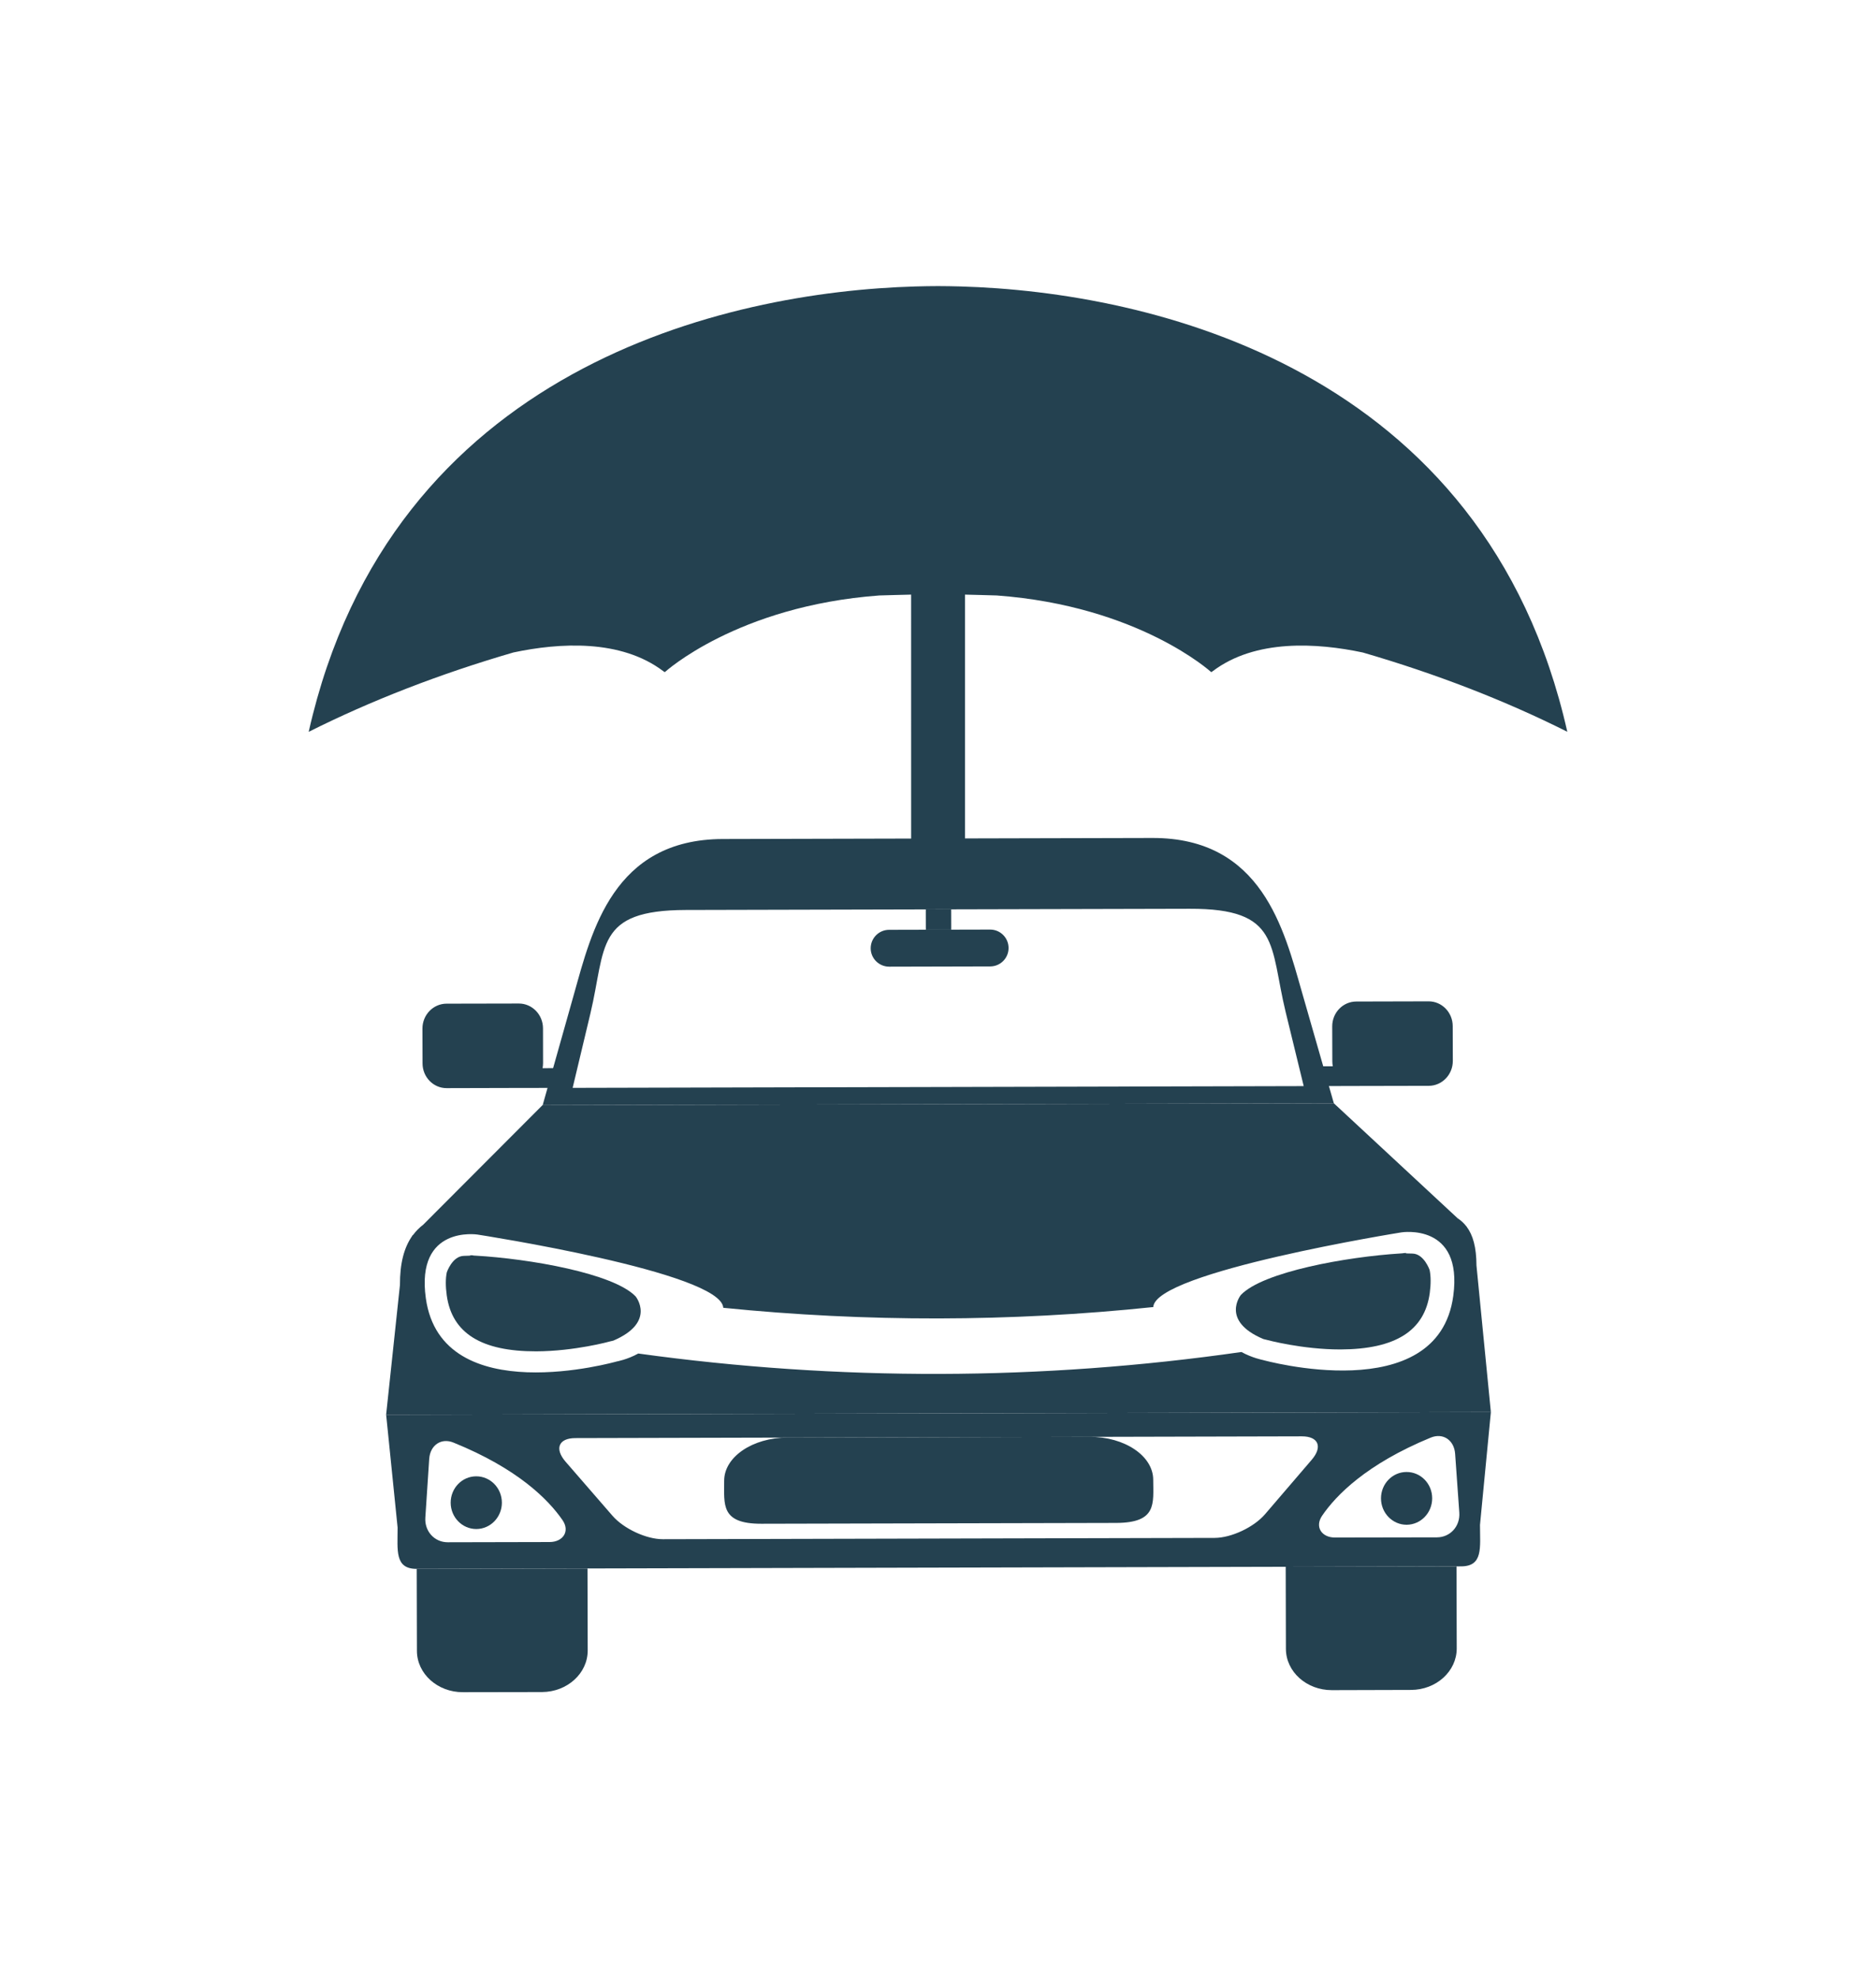 <svg version="1.1" xmlns="http://www.w3.org/2000/svg" xmlns:xlink="http://www.w3.org/1999/xlink" x="0px" y="0px"
	 width="168.352px" height="177.536px" viewBox="0 0 168.352 177.536"
	 style="enable-background:new 0 0 168.352 177.536;" xml:space="preserve">
<g>
	<g>
		<path style="fill:#244150;" d="M86.191,25.707c-0.689-0.018-1.365-0.032-2.01-0.032
			c-0.644,0-1.323,0.014-2.012,0.032c-17.032,0.482-47.111,7.286-54.467,39.97
			c5.589-2.805,11.763-5.2,18.373-7.124c4.109-0.872,9.628-1.215,13.445,1.678
			c0.045,0.033,0.097,0.056,0.14,0.09c0,0,6.48-5.939,19.25-6.883
			c0.946-0.034,1.903-0.049,2.855-0.076l0.002,24.66
			c1.906,0.151,3.51,0.554,4.83,1.181V53.362
			c0.949,0.027,1.901,0.042,2.85,0.076c12.767,0.941,19.25,6.883,19.25,6.883
			c0.045-0.036,0.096-0.057,0.141-0.093c3.826-2.892,9.35-2.541,13.46-1.671
			c6.601,1.92,12.769,4.31,18.352,7.115
			C133.287,32.993,103.21,26.19,86.191,25.707z"/>
	</g>
	<g>
		<path style="fill:#244150;" d="M48.691,95.862c0.025-0.151,0.043-0.302,0.043-0.458
			l-0.005-3.122c-0.004-1.23-0.978-2.226-2.17-2.224l-6.491,0.013
			c-1.193,0.006-2.16,1.007-2.158,2.237l0.009,3.122
			c0,1.23,0.971,2.228,2.163,2.222l6.231-0.016h0.261l3.828-0.006l-0.004-1.776
			L48.691,95.862z"/>
	</g>
	<g>
		<path style="fill:#244150;" d="M119.607,95.69c-0.031-0.148-0.045-0.297-0.045-0.453
			l-0.009-3.125c-0.004-1.23,0.959-2.231,2.158-2.233l6.489-0.016
			c1.194-0.004,2.165,0.994,2.167,2.224l0.009,3.121
			c0.003,1.229-0.964,2.232-2.156,2.237l-6.234,0.013h-0.256l-3.83,0.012
			l-0.005-1.777L119.607,95.69z"/>
	</g>
	<g>
		<g>
			<path style="fill:#244150;" d="M116.823,88.99c-1.591-5.537-3.565-13.812-13.407-13.788
				l-38.546,0.093c-9.845,0.024-11.78,8.308-13.342,13.851
				c-1.566,5.542-2.829,10.033-2.829,10.033l71.001-0.167L116.823,88.99z
				 M52.978,90.973c1.428-5.993,0.401-9.291,8.568-9.309l45.217-0.108
				c8.167-0.025,7.157,3.28,8.612,9.268l1.62,6.646l-65.606,0.157L52.978,90.973z"
				/>
		</g>
	</g>
	<g>
		<path style="fill:#244150;" d="M48.64,151.849l-7.101,0.012
			c-2.271,0.009-4.119-1.654-4.124-3.706l-0.018-7.361l15.325-0.036l0.018,7.361
			C52.744,150.17,50.906,151.838,48.64,151.849z"/>
	</g>
	<g>
		<path style="fill:#244150;" d="M126.618,151.658l-7.096,0.02
			c-2.276,0.003-4.121-1.656-4.125-3.706l-0.018-7.365l15.327-0.038l0.02,7.367
			C130.728,149.984,128.891,151.655,126.618,151.658z"/>
	</g>
	<g>
		<path style="fill:#244150;" d="M45.039,134.851c0,1.302-1.023,2.363-2.293,2.368
			c-1.269,0-2.299-1.054-2.303-2.361c-0.002-1.307,1.023-2.37,2.291-2.37
			C44.003,132.485,45.035,133.54,45.039,134.851z"/>
	</g>
	<g>
		<path style="fill:#244150;" d="M132.814,136.854l0.977-10.134l-99.138,0.238l1.028,10.127
			c0.002,2.053-0.277,3.716,1.716,3.709l93.721-0.225
			C133.106,140.566,132.818,138.901,132.814,136.854z M49.325,138.386l-9.141,0.02
			c-1.194,0.005-2.098-0.989-2.014-2.216l0.347-5.265
			c0.086-1.233,1.075-1.915,2.185-1.461c5.788,2.345,8.521,5.131,9.778,6.955
			C51.171,137.424,50.522,138.381,49.325,138.386z M117.706,131.012l-4.182,4.878
			c-1.003,1.169-3.023,2.12-4.517,2.125l-49.522,0.117
			c-1.487,0.003-3.512-0.941-4.524-2.107l-4.206-4.848
			c-1.012-1.167-0.624-2.113,0.87-2.118l65.207-0.158
			C118.32,128.9,118.714,129.845,117.706,131.012z M128.952,137.966l-9.138,0.016
			c-1.199,0.009-1.854-0.949-1.167-1.96c1.248-1.83,3.97-4.628,9.746-7.007
			c1.109-0.455,2.1,0.225,2.19,1.451l0.374,5.27
			C131.047,136.964,130.151,137.96,128.952,137.966z"/>
	</g>
	<g>
		<path style="fill:#244150;" d="M123.93,134.47c0.002,1.309,1.036,2.368,2.302,2.366
			c1.269-0.009,2.296-1.071,2.291-2.379c0-1.307-1.034-2.363-2.302-2.357
			C124.955,132.1,123.928,133.164,123.93,134.47z"/>
	</g>
	<g>
		<path style="fill:#244150;" d="M132.498,113.57c-0.006-1.641-0.315-2.729-0.88-3.481h0.011
			l-0.041-0.039c-0.22-0.283-0.478-0.523-0.779-0.718L119.699,99.011
			l-71.014,0.167L37.985,109.902c-0.343,0.264-0.643,0.559-0.899,0.905l-0.111,0.106
			h0.018c-0.732,1.048-1.106,2.444-1.102,4.407l-1.239,11.638l99.138-0.238
			L132.498,113.57z M113.317,122.047c0,0-0.931-0.178-1.911-0.715
			c-17.947,2.576-36.164,2.622-54.127,0.136c-0.989,0.549-1.935,0.714-1.935,0.714
			s-15.712,4.474-17.129-5.668c-0.922-6.583,4.635-5.721,4.635-5.721
			s21.892,3.373,22.056,6.572c12.833,1.293,25.762,1.275,38.588-0.066
			c0.144-3.163,22.264-6.702,22.264-6.702s5.549-0.895,4.659,5.698
			C129.047,126.443,113.317,122.047,113.317,122.047z"/>
	</g>
	<g>
		<path style="fill:#244150;" d="M48.126,121.273c-4.934,0.009-7.561-1.632-8.034-5.017
			c-0.113-0.812-0.113-1.528,0.004-2.075c0,0,0.491-1.455,1.528-1.476
			c1.04-0.02,0.355-0.056,0.604-0.054h0.147l0.146,0.027l0.144,0.007
			c4.822,0.273,12.396,1.584,14.378,3.661c0,0,1.873,2.307-2.007,3.967
			l-0.3,0.07C54.745,120.385,51.568,121.261,48.126,121.273z"/>
	</g>
	<g>
		<path style="fill:#244150;" d="M120.292,121.103c4.933-0.018,7.551-1.672,8.014-5.06
			c0.108-0.806,0.104-1.527-0.014-2.077c0,0-0.502-1.448-1.538-1.467
			c-1.038-0.013-0.352-0.047-0.604-0.049l-0.147,0.003l-0.147,0.022l-0.141,0.011
			c-4.824,0.295-12.39,1.647-14.363,3.731c0,0-1.861,2.318,2.028,3.954l0.298,0.072
			C113.673,120.243,116.85,121.106,120.292,121.103z"/>
	</g>
	<g>
		<path style="fill:#244150;" d="M90.508,85.073c0.003,0.912-0.734,1.656-1.649,1.656
			l-9.061,0.022c-0.914,0-1.658-0.734-1.662-1.647l0,0
			c0-0.917,0.739-1.66,1.653-1.66l9.061-0.022
			C89.764,83.418,90.506,84.156,90.508,85.073L90.508,85.073z"/>
	</g>
	<g>
		
			<rect x="83.08" y="81.608" transform="matrix(1 -0.002 0.002 1 -0.163 0.167)" style="fill:#244150;" width="2.278" height="1.824"/>
	</g>
	<g>
		<path style="fill:#244150;" d="M100.164,136.671l-31.833,0.074
			c-3.682,0.007-3.337-1.723-3.344-3.856c-0.004-2.136,2.541-3.869,5.678-3.878
			l27.128-0.066c3.141-0.006,5.693,1.715,5.696,3.851
			C103.494,134.932,103.85,136.66,100.164,136.671z"/>
	</g>
</g>
</svg>
